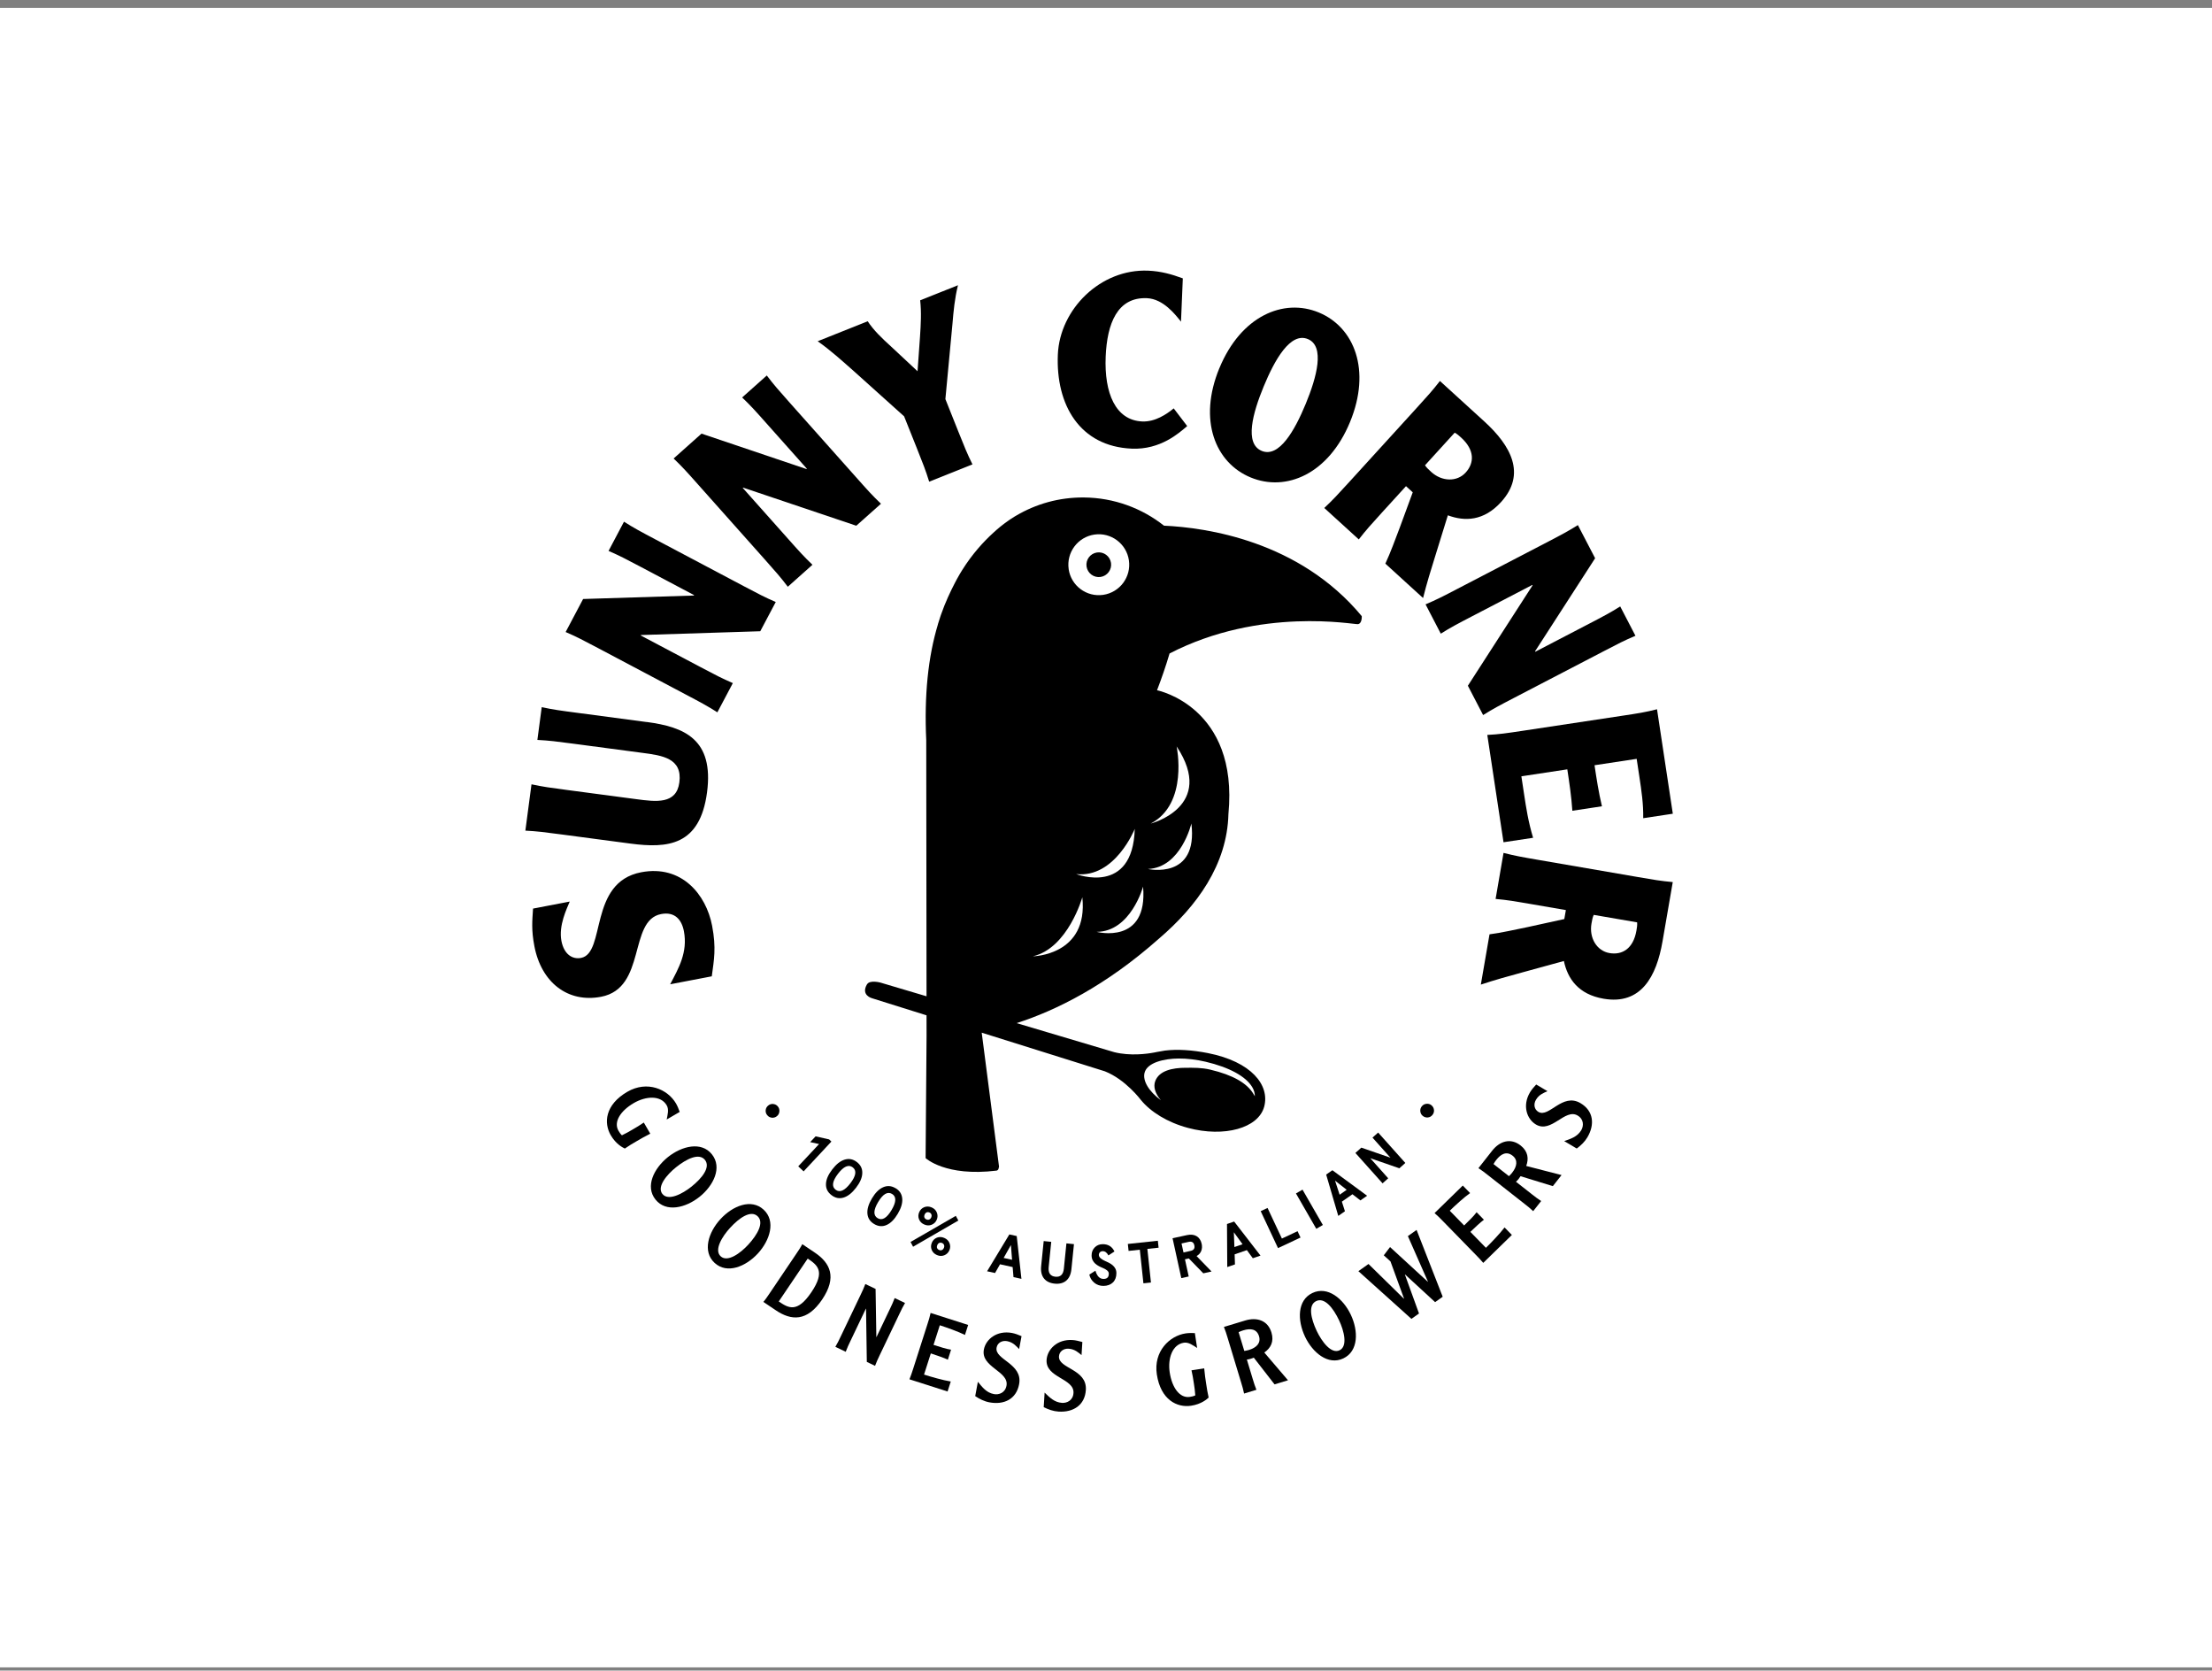 <svg width="200" height="151" viewBox="0 0 200 151" fill="none" xmlns="http://www.w3.org/2000/svg">
<rect x="0" y="0" width="200" height="151" fill="#808080" stroke="none"/>
<rect width="200" height="150" transform="translate(0 0.712)" fill="white"/>
<g clip-path="url(#clip0_3503_1745)">
<path d="M51.514 81.488C51.259 82.112 50.493 83.645 50.762 85.05C50.999 86.281 51.769 86.732 52.532 86.586C54.809 86.15 53.188 79.759 57.972 78.843C61.63 78.144 63.845 80.85 64.386 83.677C64.773 85.699 64.556 86.753 64.357 88.248L60.594 88.968C61.352 87.522 62.201 86.08 61.835 84.166C61.636 83.124 61.01 82.384 59.775 82.621C56.796 83.191 58.475 89.307 54.349 90.097C51.35 90.671 48.945 88.816 48.316 85.521C48.035 84.052 48.123 83.244 48.196 82.126L51.514 81.491V81.488Z" fill="black"/>
<path d="M58.455 65.257C61.87 65.707 64.562 66.808 63.928 71.618C63.287 76.45 60.372 76.695 57.001 76.251L50.733 75.42C49.229 75.221 48.585 75.136 47.502 75.08L48.056 70.893C49.118 71.121 49.761 71.206 51.266 71.405L57.534 72.236C59.316 72.473 61.162 72.716 61.425 70.72C61.715 68.531 59.869 68.285 58.087 68.051L51.819 67.22C50.315 67.021 49.671 66.936 48.588 66.881L48.98 63.919C50.042 64.148 50.686 64.233 52.19 64.431L58.458 65.263L58.455 65.257Z" fill="black"/>
<path d="M64.864 64.388C63.948 63.805 63.374 63.501 62.034 62.793L54.054 58.57C52.714 57.862 52.14 57.558 51.143 57.128L52.723 54.143L62.736 53.83L62.757 53.792L57.934 51.24C56.594 50.532 56.021 50.228 55.023 49.797L56.419 47.155C57.334 47.737 57.908 48.042 59.248 48.75L67.228 52.972C68.568 53.681 69.142 53.985 70.14 54.415L68.741 57.057L57.952 57.4L57.931 57.438L63.348 60.303C64.688 61.011 65.262 61.315 66.26 61.745L64.861 64.388H64.864Z" fill="black"/>
<path d="M71.23 53.036C70.574 52.17 70.141 51.684 69.134 50.552L63.13 43.81C62.123 42.678 61.69 42.192 60.906 41.443L63.428 39.195L72.921 42.397L72.953 42.367L69.325 38.294C68.318 37.161 67.885 36.676 67.101 35.927L69.33 33.94C69.986 34.806 70.419 35.292 71.426 36.424L77.43 43.166C78.437 44.299 78.87 44.784 79.654 45.533L77.421 47.52L67.191 44.076L67.159 44.105L71.235 48.682C72.242 49.815 72.675 50.3 73.459 51.049L71.23 53.036Z" fill="black"/>
<path d="M84.012 43.538C83.69 42.499 83.45 41.897 82.888 40.489L81.747 37.633L77.129 33.484C76.087 32.571 75.095 31.661 73.931 30.844L78.455 29.039C78.996 29.87 79.78 30.607 80.547 31.304L82.961 33.557L83.183 30.437C83.257 29.334 83.321 28.213 83.198 27.145L86.616 25.782C86.32 26.973 86.215 28.111 86.118 29.267L85.478 36.073L86.642 38.991C87.204 40.398 87.444 41.001 87.927 41.976L84.006 43.541L84.012 43.538Z" fill="black"/>
<path d="M107.34 38.511C106.62 39.131 104.928 40.664 102.333 40.553C97.616 40.354 95.456 36.579 95.646 32.055C95.819 27.944 99.506 24.286 103.811 24.465C104.978 24.515 105.944 24.793 106.945 25.161L106.781 29.076C106.266 28.427 105.177 27.017 103.705 26.952C101.022 26.838 100.097 29.249 99.971 32.234C99.834 35.523 100.855 37.993 103.278 38.095C104.446 38.145 105.496 37.431 106.122 36.913L107.334 38.502L107.34 38.511Z" fill="black"/>
<path d="M110.254 33.273C112.197 28.57 116.039 26.923 119.241 28.245C122.442 29.568 124.005 33.445 122.062 38.151C120.119 42.856 116.285 44.48 113.081 43.157C109.88 41.835 108.311 37.978 110.251 33.273H110.254ZM114.076 40.755C115.656 41.407 117.069 38.897 118.061 36.497C119.053 34.095 119.814 31.294 118.252 30.648C116.671 29.995 115.252 32.523 114.26 34.926C113.268 37.328 112.496 40.102 114.079 40.755H114.076Z" fill="black"/>
<path d="M119.734 45.917C120.527 45.173 120.966 44.694 121.987 43.573L128.068 36.898C129.089 35.777 129.525 35.297 130.192 34.437L134.21 38.098C136.595 40.272 138.034 42.841 135.714 45.387C134.154 47.099 132.439 47.149 130.909 46.578L129.777 50.233C129.376 51.509 128.989 52.767 128.668 54.055L125.258 50.947C125.747 49.896 126.139 48.79 126.564 47.681L127.734 44.5L127.125 43.944L124.98 46.297C123.959 47.418 123.523 47.898 122.856 48.758L119.734 45.914V45.917ZM128.843 42.057C128.975 42.265 129.168 42.44 129.408 42.66C130.368 43.535 131.734 43.579 132.521 42.712C133.309 41.849 133.347 40.682 132.115 39.558C131.939 39.397 131.746 39.221 131.527 39.11L128.843 42.057Z" fill="black"/>
<path d="M128.892 54.628C129.892 54.204 130.469 53.906 131.812 53.206L139.824 49.039C141.17 48.34 141.744 48.038 142.665 47.462L144.225 50.458L138.791 58.874L138.812 58.912L143.652 56.393C144.998 55.693 145.571 55.392 146.493 54.816L147.871 57.467C146.87 57.888 146.294 58.19 144.951 58.889L136.939 63.056C135.593 63.755 135.019 64.057 134.097 64.633L132.719 61.982L138.569 52.908L138.548 52.87L133.111 55.699C131.765 56.399 131.189 56.7 130.27 57.276L128.892 54.625V54.628Z" fill="black"/>
<path d="M134.47 66.43C135.556 66.374 136.2 66.278 137.698 66.052L146.626 64.703C148.124 64.478 148.765 64.379 149.821 64.109L151.249 73.552L148.572 73.956C148.598 72.683 148.411 71.44 148.224 70.199L147.981 68.592L144.171 69.169C144.364 70.454 144.537 71.589 144.841 72.879L142.166 73.283C142.076 71.96 141.903 70.825 141.71 69.54L137.557 70.17L137.8 71.776C137.988 73.017 138.175 74.26 138.617 75.727L135.942 76.13L134.476 66.433L134.47 66.43Z" fill="black"/>
<path d="M135.946 77.093C136.999 77.362 137.637 77.474 139.129 77.731L148.028 79.264C149.52 79.522 150.161 79.633 151.244 79.73L150.319 85.085C149.772 88.266 148.379 90.858 144.988 90.273C142.705 89.881 141.739 88.462 141.4 86.864L137.71 87.876C136.42 88.225 135.15 88.579 133.891 88.997L134.676 84.453C135.823 84.298 136.967 84.034 138.129 83.797L141.438 83.072L141.579 82.261L138.442 81.72C136.946 81.462 136.308 81.351 135.226 81.254L135.943 77.093H135.946ZM144.098 82.694C143.993 82.916 143.949 83.174 143.893 83.493C143.674 84.775 144.37 85.948 145.523 86.147C146.676 86.346 147.68 85.749 147.961 84.108C148.002 83.873 148.046 83.616 148.022 83.37L144.095 82.694H144.098Z" fill="black"/>
<path d="M99.508 52.15C100.119 52.059 100.541 51.491 100.453 50.883C100.362 50.271 99.794 49.85 99.186 49.938C98.574 50.028 98.153 50.596 98.241 51.205C98.331 51.816 98.899 52.238 99.508 52.15ZM78.395 88.971C78.641 88.552 79.6 88.813 79.6 88.813L83.773 90.053C83.762 81.278 83.747 67.451 83.747 66.904C83.557 62.88 83.911 59.372 84.806 56.428H84.8C84.868 56.197 84.941 55.971 85.017 55.749C85.035 55.696 85.055 55.632 85.081 55.559C85.476 54.429 85.948 53.437 86.322 52.718C86.46 52.448 86.603 52.188 86.749 51.939C86.752 51.933 86.755 51.927 86.758 51.922C86.784 51.878 86.811 51.834 86.837 51.79C86.931 51.629 86.989 51.541 86.989 51.541C87.908 50.069 88.935 48.954 89.807 48.161C90.22 47.775 90.662 47.418 91.127 47.093C91.203 47.041 91.273 46.991 91.341 46.944C91.355 46.935 91.367 46.926 91.382 46.918C91.674 46.722 91.853 46.622 91.859 46.619C93.658 45.551 95.765 44.945 98.012 44.966C100.746 44.992 103.253 45.943 105.243 47.515C109.03 47.687 117.466 48.869 123.125 55.693C123.125 55.693 123.166 56.361 122.78 56.416C122.423 56.469 113.984 54.819 105.747 59.067C105.401 60.241 105.006 61.37 104.611 62.4H104.643C104.643 62.4 112.003 63.884 111.069 73.585C110.955 78.158 108.213 81.921 104.769 84.859C99.976 89.105 95.499 91.326 91.92 92.479L100.743 95.104C102.2 95.467 103.713 95.259 104.359 95.136C104.359 95.136 104.362 95.136 104.365 95.136C104.468 95.116 104.55 95.098 104.602 95.087C104.793 95.049 105.068 94.999 105.325 94.961C106.455 94.82 107.801 94.911 109.205 95.186C113.15 95.962 114.824 98.086 114.303 100.029C113.782 101.969 110.698 102.829 107.412 101.949C105.55 101.451 104.029 100.5 103.148 99.417C103.148 99.417 101.773 97.574 99.9 96.836C96.327 95.716 92.318 94.457 88.763 93.343L90.328 105.451L90.275 105.665C90.252 105.723 90.188 105.8 90.1 105.811C85.482 106.379 83.689 104.679 83.689 104.679L83.776 93.623C83.776 93.059 83.776 92.435 83.773 91.774C80.815 90.846 78.834 90.226 78.834 90.226C78.834 90.226 77.81 89.957 78.392 88.968L78.395 88.971ZM104.962 99.447C104.433 98.835 104.26 98.212 104.456 97.709C104.813 96.778 105.995 96.515 107.213 96.515C107.959 96.515 108.614 96.494 109.428 96.684C111.491 97.17 112.74 97.91 113.314 98.85C113.364 98.932 113.413 99.011 113.46 99.09C113.46 98.806 113.384 98.531 113.214 98.25C112.626 97.281 111.134 96.471 109.012 95.97C108.175 95.774 107.327 95.672 106.557 95.678C105.287 95.686 103.722 96.029 103.485 96.971C103.303 97.688 103.862 98.639 104.962 99.447ZM104.041 74.442C104.041 74.442 109.992 72.917 106.387 67.469C106.387 67.469 107.485 72.651 104.041 74.442ZM103.792 78.547C103.792 78.547 108.351 79.566 107.719 74.433C107.719 74.433 106.788 78.422 103.792 78.547ZM103.353 80.139C103.353 80.139 102.247 84.21 99.154 84.23C99.154 84.23 103.812 85.45 103.353 80.139ZM102.601 74.922C102.601 74.922 100.813 79.393 97.304 79.007C97.304 79.007 102.425 81 102.601 74.922ZM96.623 51.442C96.842 52.946 98.241 53.987 99.745 53.768C101.249 53.548 102.291 52.15 102.071 50.646C101.852 49.142 100.453 48.1 98.952 48.319C97.448 48.539 96.406 49.938 96.625 51.442H96.623ZM93.392 86.439C93.392 86.439 98.419 86.372 97.86 81.102C97.86 81.102 96.57 85.693 93.392 86.439Z" fill="black"/>
<path d="M58.801 102.47C58.327 102.704 57.935 102.935 57.592 103.134C57.174 103.377 56.84 103.573 56.495 103.816C56.313 103.728 55.699 103.427 55.225 102.616C54.578 101.51 54.698 99.865 56.714 98.689C58.526 97.633 60.375 98.464 61.118 99.737C61.259 99.979 61.364 100.243 61.455 100.506L60.279 101.191C60.355 100.781 60.504 100.287 60.281 99.909C59.743 98.984 58.406 99.064 57.305 99.704C56.076 100.421 55.465 101.428 55.921 102.209C56.015 102.367 56.103 102.502 56.231 102.619C56.591 102.449 56.878 102.282 57.174 102.11C57.56 101.884 57.864 101.706 58.21 101.466L58.798 102.476L58.801 102.47Z" fill="black"/>
<path d="M60.387 104.591C61.648 103.582 63.413 103.146 64.367 104.337C65.321 105.528 64.516 107.164 63.258 108.173C61.997 109.183 60.221 109.619 59.267 108.425C58.313 107.234 59.129 105.601 60.39 104.589L60.387 104.591ZM59.896 107.922C60.422 108.58 61.701 107.916 62.523 107.257C63.483 106.488 64.264 105.502 63.738 104.843C63.211 104.185 62.082 104.741 61.122 105.51C60.3 106.169 59.366 107.266 59.893 107.922H59.896Z" fill="black"/>
<path d="M65.144 110.192C66.238 109.001 67.918 108.305 69.041 109.338C70.165 110.371 69.618 112.109 68.524 113.3C67.429 114.488 65.738 115.187 64.614 114.154C63.49 113.121 64.049 111.38 65.144 110.192ZM65.161 113.557C65.782 114.128 66.946 113.277 67.657 112.501C68.489 111.597 69.115 110.5 68.494 109.929C67.874 109.358 66.841 110.078 66.01 110.985C65.296 111.761 64.541 112.987 65.161 113.557Z" fill="black"/>
<path d="M73.665 113.215C75.07 114.163 75.696 115.445 74.335 117.461C72.974 119.477 71.546 119.381 70.142 118.433L69.021 117.678C69.208 117.464 69.393 117.189 69.63 116.838L71.991 113.338C72.193 113.04 72.389 112.75 72.541 112.46L73.662 113.215H73.665ZM70.414 117.64C71.28 118.225 72.07 118.717 73.361 116.803C74.654 114.889 73.896 114.348 73.03 113.762L70.411 117.64H70.414Z" fill="black"/>
<path d="M75.527 121.742C75.706 121.45 75.858 121.131 76.004 120.823L77.824 117.014C77.971 116.703 78.123 116.387 78.24 116.062L79.167 116.504L79.235 120.847L79.249 120.856L80.478 118.281C80.625 117.97 80.777 117.654 80.894 117.33L81.83 117.777C81.652 118.07 81.499 118.389 81.353 118.696L79.533 122.506C79.387 122.816 79.235 123.132 79.118 123.457L78.374 123.1L78.304 118.298L78.289 118.289L76.882 121.236C76.736 121.546 76.583 121.862 76.466 122.187L75.533 121.739L75.527 121.742Z" fill="black"/>
<path d="M82.231 124.671C82.36 124.352 82.469 124.019 82.574 123.694L83.861 119.673C83.967 119.345 84.072 119.012 84.142 118.675L87.537 119.761L87.247 120.665C86.676 120.373 85.594 119.989 84.973 119.79L84.406 121.563C84.959 121.739 85.594 121.944 85.992 121.997L85.702 122.901C85.31 122.711 84.684 122.512 84.16 122.333L83.548 124.247C84.166 124.446 85.272 124.762 85.965 124.873L85.676 125.777L82.231 124.674V124.671Z" fill="black"/>
<path d="M92.144 121.941C91.934 121.73 91.632 121.335 91.065 121.227C90.591 121.139 90.187 121.382 90.108 121.806C89.9 122.91 92.499 123.24 92.144 125.119C91.89 126.474 90.772 127.003 89.452 126.755C88.996 126.67 88.554 126.45 88.174 126.193L88.416 124.899C88.803 125.365 89.168 125.88 89.868 126.011C90.307 126.093 90.88 125.906 91.003 125.251C91.249 123.94 88.653 123.585 88.958 121.982C89.133 121.051 90.137 120.229 91.507 120.487C91.799 120.542 92.083 120.656 92.364 120.773L92.144 121.938V121.941Z" fill="black"/>
<path d="M97.785 122.483C97.551 122.301 97.203 121.944 96.627 121.909C96.144 121.877 95.775 122.172 95.749 122.6C95.679 123.72 98.298 123.729 98.178 125.637C98.09 127.012 97.045 127.677 95.705 127.592C95.24 127.562 94.777 127.402 94.368 127.191L94.45 125.877C94.888 126.292 95.319 126.758 96.027 126.805C96.475 126.834 97.019 126.576 97.06 125.912C97.145 124.581 94.526 124.546 94.628 122.919C94.69 121.973 95.582 121.034 96.975 121.125C97.273 121.142 97.566 121.224 97.862 121.303L97.788 122.485L97.785 122.483Z" fill="black"/>
<path d="M108.88 123.688C108.924 124.215 108.991 124.665 109.053 125.055C109.126 125.532 109.184 125.915 109.281 126.325C109.135 126.462 108.626 126.922 107.698 127.062C106.431 127.255 104.947 126.538 104.596 124.229C104.283 122.155 105.737 120.747 107.195 120.525C107.473 120.484 107.756 120.484 108.034 120.496L108.239 121.842C107.885 121.619 107.481 121.3 107.048 121.365C105.989 121.526 105.571 122.796 105.761 124.054C105.974 125.458 106.683 126.401 107.578 126.263C107.759 126.237 107.915 126.205 108.073 126.126C108.049 125.731 107.999 125.4 107.947 125.06C107.879 124.619 107.827 124.27 107.73 123.861L108.883 123.685L108.88 123.688Z" fill="black"/>
<path d="M112.485 125.962C112.42 125.622 112.318 125.289 112.218 124.961L110.995 120.92C110.896 120.592 110.793 120.256 110.662 119.94L112.578 119.36C113.664 119.032 114.633 119.36 114.96 120.446C115.209 121.271 114.89 121.853 114.314 122.254L116.456 124.762L115.238 125.131L113.363 122.717C113.281 122.752 113.175 122.793 113.099 122.813C112.956 122.857 112.871 122.875 112.736 122.886L113.266 124.642C113.365 124.97 113.468 125.306 113.6 125.622L112.482 125.962H112.485ZM112.505 122.111C112.646 122.087 112.783 122.064 112.918 122.023C113.608 121.815 114.021 121.397 113.837 120.782C113.629 120.1 113.041 120.059 112.417 120.247C112.259 120.297 112.134 120.34 111.99 120.414L112.505 122.111Z" fill="black"/>
<path d="M117.99 120.806C117.299 119.346 117.282 117.528 118.66 116.873C120.038 116.217 121.446 117.379 122.136 118.839C122.827 120.3 122.841 122.129 121.46 122.784C120.079 123.439 118.68 122.266 117.987 120.806H117.99ZM121.115 122.052C121.876 121.693 121.525 120.294 121.074 119.343C120.547 118.231 119.769 117.242 119.008 117.602C118.247 117.962 118.528 119.191 119.052 120.3C119.503 121.251 120.354 122.412 121.115 122.052Z" fill="black"/>
<path d="M122.818 114.9L123.734 114.251L126.932 117.388L126.947 117.376L125.721 114.017L125.115 113.467L125.682 112.72L129.094 115.854L129.109 115.846L127.295 111.731L128.082 111.172L130.443 117.212L129.756 117.698L127.04 115.199L127.026 115.208L128.301 118.725L127.614 119.211L122.815 114.895L122.818 114.9Z" fill="black"/>
<path d="M134.111 114.151C133.892 113.888 133.646 113.636 133.406 113.391L130.456 110.368C130.216 110.122 129.97 109.87 129.707 109.651L132.259 107.161L132.92 107.84C132.393 108.205 131.545 108.984 131.082 109.437L132.382 110.769C132.797 110.365 133.274 109.897 133.508 109.572L134.17 110.251C133.818 110.508 133.347 110.968 132.946 111.348L134.351 112.788C134.816 112.334 135.615 111.506 136.036 110.947L136.698 111.626L134.108 114.151H134.111Z" fill="black"/>
<path d="M138.625 109.475C138.377 109.236 138.102 109.019 137.832 108.808L134.511 106.201C134.242 105.99 133.967 105.774 133.674 105.589L134.912 104.015C135.611 103.126 136.597 102.839 137.487 103.538C138.163 104.071 138.236 104.729 137.996 105.39L141.189 106.213L140.402 107.213L137.481 106.315C137.434 106.388 137.37 106.485 137.32 106.546C137.23 106.663 137.168 106.728 137.066 106.816L138.508 107.948C138.778 108.159 139.053 108.375 139.345 108.56L138.622 109.478L138.625 109.475ZM136.434 106.312C136.533 106.213 136.636 106.113 136.72 106.002C137.165 105.437 137.265 104.855 136.761 104.46C136.202 104.021 135.696 104.325 135.292 104.837C135.19 104.969 135.114 105.077 135.038 105.218L136.434 106.312Z" fill="black"/>
<path d="M139.916 98.631C139.646 98.757 139.172 98.906 138.877 99.403C138.631 99.819 138.725 100.281 139.093 100.501C140.059 101.071 141.256 98.739 142.903 99.713C144.088 100.416 144.208 101.648 143.524 102.803C143.287 103.204 142.933 103.544 142.561 103.813L141.428 103.143C141.999 102.938 142.608 102.768 142.971 102.157C143.199 101.771 143.216 101.171 142.643 100.831C141.496 100.152 140.276 102.473 138.871 101.642C138.055 101.159 137.624 99.936 138.335 98.736C138.488 98.478 138.692 98.253 138.897 98.028L139.919 98.631H139.916Z" fill="black"/>
<path d="M69.461 99.927C69.595 99.816 69.742 99.772 69.912 99.789C70.081 99.807 70.225 99.88 70.333 100.014C70.444 100.149 70.485 100.298 70.468 100.471C70.45 100.641 70.38 100.781 70.245 100.889C70.111 101.001 69.955 101.044 69.786 101.027C69.616 101.009 69.481 100.936 69.37 100.802C69.259 100.667 69.212 100.515 69.23 100.345C69.247 100.175 69.323 100.038 69.458 99.927H69.461Z" fill="black"/>
<path d="M74.962 102.985L75.172 103.184L72.659 105.879L72.173 105.425L74.058 103.409L73.253 103.236L73.742 102.713L74.962 102.988V102.985Z" fill="black"/>
<path d="M77.469 105.033C77.818 105.299 77.979 105.633 77.964 106.043C77.952 106.449 77.765 106.885 77.402 107.357C77.039 107.828 76.668 108.126 76.278 108.246C75.889 108.366 75.526 108.293 75.178 108.027C74.83 107.76 74.666 107.43 74.681 107.023C74.692 106.616 74.883 106.177 75.246 105.706C75.608 105.232 75.977 104.939 76.366 104.819C76.755 104.699 77.121 104.767 77.469 105.033ZM77.101 105.516C76.729 105.232 76.281 105.425 75.766 106.098C75.251 106.771 75.181 107.254 75.553 107.538C75.924 107.822 76.372 107.629 76.887 106.956C77.402 106.283 77.472 105.8 77.101 105.516Z" fill="black"/>
<path d="M80.968 107.394C81.346 107.617 81.542 107.933 81.577 108.34C81.612 108.746 81.477 109.2 81.173 109.712C80.869 110.224 80.532 110.563 80.158 110.727C79.783 110.891 79.414 110.862 79.04 110.64C78.665 110.417 78.463 110.107 78.428 109.7C78.393 109.293 78.531 108.837 78.835 108.325C79.139 107.813 79.473 107.479 79.847 107.315C80.222 107.151 80.594 107.175 80.968 107.4V107.394ZM80.655 107.918C80.251 107.678 79.83 107.924 79.397 108.653C78.964 109.381 78.949 109.87 79.353 110.11C79.757 110.35 80.178 110.104 80.611 109.375C81.044 108.647 81.059 108.158 80.655 107.918Z" fill="black"/>
<path d="M86.42 109.899L86.651 110.323L82.557 112.691L82.329 112.261L86.423 109.899H86.42ZM83.108 109.571C83.201 109.355 83.353 109.2 83.567 109.115C83.781 109.03 84.006 109.039 84.234 109.135C84.462 109.232 84.62 109.387 84.705 109.601C84.79 109.814 84.79 110.031 84.696 110.25C84.603 110.467 84.448 110.619 84.234 110.704C84.02 110.789 83.801 110.783 83.573 110.683C83.344 110.587 83.184 110.432 83.096 110.215C83.008 109.999 83.017 109.785 83.11 109.568L83.108 109.571ZM83.582 110.042C83.611 110.124 83.675 110.186 83.766 110.224C83.857 110.262 83.942 110.265 84.02 110.23C84.184 110.157 84.275 109.943 84.214 109.779C84.187 109.694 84.129 109.633 84.035 109.595C83.942 109.557 83.854 109.551 83.772 109.592C83.62 109.665 83.529 109.879 83.579 110.042H83.582ZM84.252 112.328C84.345 112.108 84.497 111.956 84.711 111.871C84.925 111.787 85.15 111.795 85.378 111.895C85.606 111.991 85.764 112.146 85.849 112.36C85.934 112.574 85.934 112.793 85.841 113.01C85.747 113.226 85.592 113.378 85.378 113.463C85.165 113.548 84.945 113.542 84.717 113.443C84.489 113.346 84.328 113.191 84.24 112.975C84.152 112.758 84.161 112.544 84.255 112.328H84.252ZM84.726 112.802C84.755 112.884 84.819 112.945 84.91 112.983C85.001 113.024 85.086 113.024 85.165 112.989C85.329 112.916 85.419 112.702 85.358 112.539C85.331 112.454 85.27 112.392 85.179 112.354C85.086 112.316 84.998 112.31 84.916 112.351C84.764 112.424 84.673 112.638 84.723 112.802H84.726Z" fill="black"/>
<path d="M91.636 115.436L91.56 114.529L90.418 114.277L89.968 115.067L89.248 114.909L91.261 111.579L91.928 111.725L92.353 115.594L91.633 115.436H91.636ZM91.402 112.539L90.746 113.704L91.507 113.87L91.402 112.536V112.539Z" fill="black"/>
<path d="M97.103 112.454L96.872 114.731C96.775 115.679 96.196 116.112 95.359 116.027C94.519 115.942 94.039 115.401 94.136 114.453L94.367 112.179L95.049 112.249L94.817 114.535C94.765 115.064 94.967 115.354 95.423 115.401C95.88 115.448 96.137 115.202 96.19 114.672L96.421 112.387L97.103 112.457V112.454Z" fill="black"/>
<path d="M100.22 113.478C100.086 113.221 99.913 113.092 99.705 113.092C99.5 113.092 99.354 113.238 99.354 113.432C99.354 113.663 99.609 113.835 99.91 113.976C100.355 114.166 100.94 114.435 100.94 115.073C100.946 115.79 100.486 116.226 99.769 116.232C99.448 116.232 99.167 116.135 98.936 115.942C98.701 115.743 98.552 115.497 98.494 115.208L99.044 114.857C99.19 115.357 99.433 115.603 99.781 115.6C100.103 115.6 100.258 115.439 100.255 115.117C100.255 114.9 100.015 114.734 99.702 114.605C99.263 114.423 98.693 114.148 98.698 113.47C98.698 113.189 98.789 112.952 98.977 112.756C99.17 112.559 99.407 112.463 99.696 112.46C100.197 112.457 100.551 112.674 100.764 113.121L100.214 113.478H100.22Z" fill="black"/>
<path d="M102.042 113.069L101.975 112.44L104.688 112.15L104.755 112.779L103.74 112.887L104.064 115.925L103.383 115.998L103.058 112.96L102.042 113.069Z" fill="black"/>
<path d="M108.192 113.537L109.544 114.93L108.798 115.094L107.49 113.75L107.139 113.827L107.478 115.38L106.808 115.527L106.018 111.924L107.329 111.638C108.028 111.486 108.514 111.805 108.649 112.422C108.754 112.902 108.59 113.314 108.186 113.537H108.192ZM107.654 113.066C107.938 113.004 108.046 112.84 107.987 112.565C107.929 112.293 107.759 112.188 107.475 112.252L106.829 112.396L107.007 113.209L107.654 113.066Z" fill="black"/>
<path d="M113.275 113.732L112.737 112.998L111.631 113.378L111.66 114.288L110.963 114.528L110.94 110.636L111.587 110.414L113.969 113.492L113.272 113.732H113.275ZM111.56 111.383L111.61 112.72L112.347 112.465L111.56 111.383Z" fill="black"/>
<path d="M113.987 109.475L114.607 109.186L115.904 111.951L117.32 111.287L117.589 111.86L115.552 112.814L113.987 109.475Z" fill="black"/>
<path d="M117.769 107.532L119.607 110.727L119.013 111.07L117.175 107.874L117.769 107.532Z" fill="black"/>
<path d="M123.003 108.506L122.283 107.947L121.326 108.617L121.604 109.483L121.002 109.905L119.907 106.168L120.469 105.776L123.609 108.082L123.003 108.503V108.506ZM120.709 106.718L121.125 107.991L121.762 107.543L120.709 106.718Z" fill="black"/>
<path d="M124.097 102.827L124.606 102.37L127.064 105.118L126.526 105.601L123.895 104.691L125.516 106.505L125.007 106.961L122.549 104.214L123.087 103.734L125.718 104.644L124.097 102.83V102.827Z" fill="black"/>
<path d="M128.644 100.869C128.51 100.758 128.437 100.623 128.419 100.453C128.401 100.284 128.445 100.128 128.557 99.994C128.668 99.859 128.805 99.789 128.975 99.772C129.145 99.754 129.294 99.795 129.429 99.906C129.563 100.017 129.636 100.158 129.654 100.327C129.671 100.497 129.625 100.644 129.516 100.778C129.405 100.913 129.268 100.992 129.098 101.006C128.928 101.021 128.776 100.974 128.641 100.866L128.644 100.869Z" fill="black"/>
</g>
<defs>
<clipPath id="clip0_3503_1745">
<rect width="103.75" height="103.138" fill="white" transform="translate(47.5 24.462)"/>
</clipPath>
</defs>
</svg>
